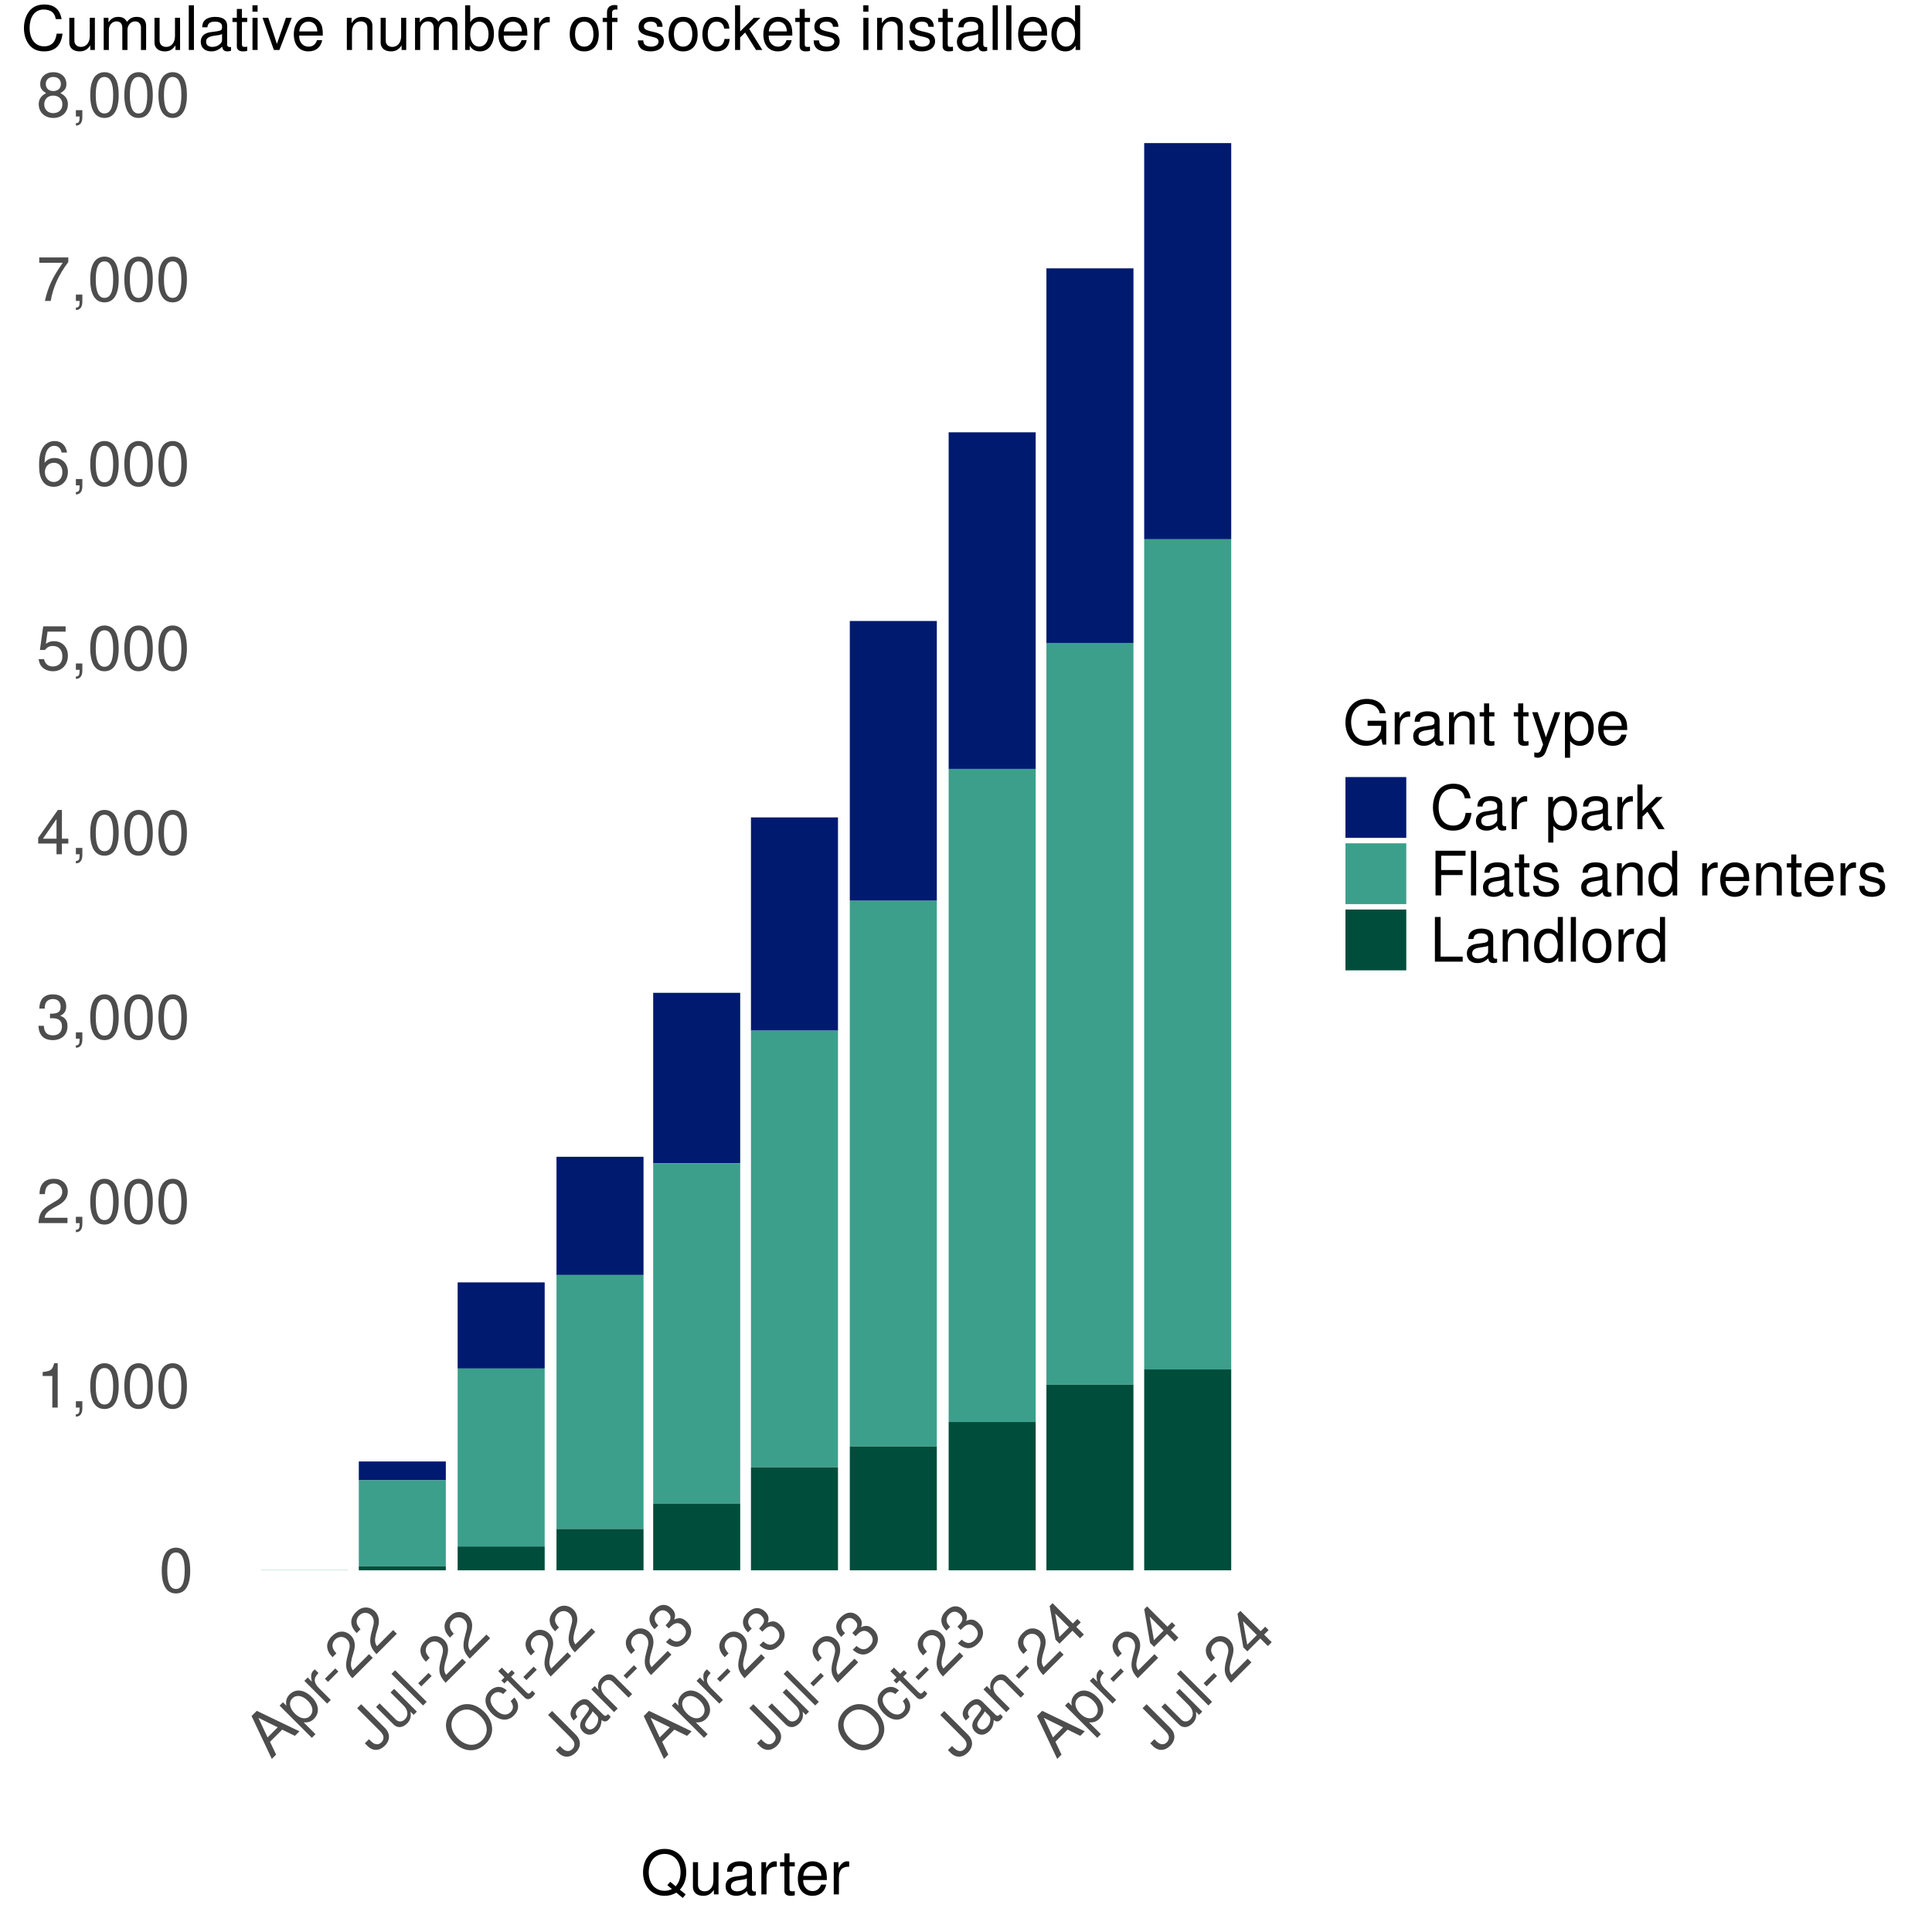 <?xml version="1.0" encoding="UTF-8"?>
<svg xmlns="http://www.w3.org/2000/svg" xmlns:xlink="http://www.w3.org/1999/xlink" width="504pt" height="504pt" viewBox="0 0 504 504" version="1.1">
<defs>
<g>
<symbol overflow="visible" id="glyph0-0">
<path style="stroke:none;" d=""/>
</symbol>
<symbol overflow="visible" id="glyph0-1">
<path style="stroke:none;" d="M 4.406 -11.562 C 3.344 -11.562 2.391 -11.094 1.797 -10.297 C 1.062 -9.281 0.688 -7.75 0.688 -5.594 C 0.688 -1.703 1.969 0.375 4.406 0.375 C 6.797 0.375 8.109 -1.703 8.109 -5.5 C 8.109 -7.75 7.766 -9.25 7.016 -10.297 C 6.422 -11.109 5.469 -11.562 4.406 -11.562 Z M 4.406 -10.312 C 5.922 -10.312 6.672 -8.766 6.672 -5.625 C 6.672 -2.344 5.938 -0.797 4.375 -0.797 C 2.875 -0.797 2.125 -2.406 2.125 -5.578 C 2.125 -8.766 2.875 -10.312 4.406 -10.312 Z M 4.406 -10.312 "/>
</symbol>
<symbol overflow="visible" id="glyph0-2">
<path style="stroke:none;" d="M 4.141 -8.234 L 4.141 0 L 5.547 0 L 5.547 -11.562 L 4.625 -11.562 C 4.125 -9.797 3.812 -9.547 1.625 -9.266 L 1.625 -8.234 Z M 4.141 -8.234 "/>
</symbol>
<symbol overflow="visible" id="glyph0-3">
<path style="stroke:none;" d="M 1.391 -1.656 L 1.391 0 L 2.359 0 L 2.359 0.281 C 2.359 1.391 2.141 1.719 1.391 1.75 L 1.391 2.359 C 2.453 2.391 3.078 1.609 3.078 0.25 L 3.078 -1.656 Z M 1.391 -1.656 "/>
</symbol>
<symbol overflow="visible" id="glyph0-4">
<path style="stroke:none;" d="M 8.094 -1.391 L 2.125 -1.391 C 2.266 -2.359 2.781 -2.953 4.172 -3.812 L 5.781 -4.703 C 7.359 -5.578 8.172 -6.766 8.172 -8.188 C 8.172 -9.156 7.797 -10.047 7.125 -10.672 C 6.453 -11.281 5.609 -11.562 4.547 -11.562 C 3.109 -11.562 2.031 -11.062 1.406 -10.062 C 1.016 -9.453 0.828 -8.734 0.797 -7.562 L 2.203 -7.562 C 2.25 -8.359 2.359 -8.812 2.547 -9.203 C 2.906 -9.906 3.641 -10.344 4.5 -10.344 C 5.781 -10.344 6.734 -9.406 6.734 -8.156 C 6.734 -7.234 6.203 -6.438 5.203 -5.859 L 3.734 -4.984 C 1.359 -3.625 0.672 -2.547 0.547 -0.016 L 8.094 -0.016 Z M 8.094 -1.391 "/>
</symbol>
<symbol overflow="visible" id="glyph0-5">
<path style="stroke:none;" d="M 3.531 -5.328 L 4.297 -5.328 C 5.844 -5.328 6.656 -4.609 6.656 -3.219 C 6.656 -1.766 5.781 -0.875 4.312 -0.875 C 2.766 -0.875 2.016 -1.656 1.922 -3.359 L 0.516 -3.359 C 0.578 -2.438 0.734 -1.828 1.016 -1.312 C 1.594 -0.188 2.703 0.375 4.25 0.375 C 6.594 0.375 8.094 -1.047 8.094 -3.234 C 8.094 -4.703 7.531 -5.5 6.172 -5.984 C 7.234 -6.422 7.766 -7.219 7.766 -8.391 C 7.766 -10.375 6.469 -11.562 4.297 -11.562 C 2.016 -11.562 0.797 -10.281 0.75 -7.844 L 2.156 -7.844 C 2.172 -8.547 2.234 -8.938 2.422 -9.297 C 2.734 -9.953 3.438 -10.344 4.312 -10.344 C 5.562 -10.344 6.312 -9.578 6.312 -8.344 C 6.312 -7.516 6.031 -7.031 5.406 -6.75 C 5.031 -6.594 4.516 -6.531 3.531 -6.516 Z M 3.531 -5.328 "/>
</symbol>
<symbol overflow="visible" id="glyph0-6">
<path style="stroke:none;" d="M 5.234 -2.797 L 5.234 0 L 6.641 0 L 6.641 -2.797 L 8.312 -2.797 L 8.312 -4.062 L 6.641 -4.062 L 6.641 -11.562 L 5.594 -11.562 L 0.453 -4.281 L 0.453 -2.797 Z M 5.234 -4.062 L 1.688 -4.062 L 5.234 -9.172 Z M 5.234 -4.062 "/>
</symbol>
<symbol overflow="visible" id="glyph0-7">
<path style="stroke:none;" d="M 7.609 -11.344 L 1.766 -11.344 L 0.906 -5.172 L 2.203 -5.172 C 2.859 -5.953 3.406 -6.219 4.297 -6.219 C 5.828 -6.219 6.766 -5.188 6.766 -3.5 C 6.766 -1.875 5.828 -0.875 4.281 -0.875 C 3.062 -0.875 2.297 -1.5 1.969 -2.781 L 0.562 -2.781 C 0.75 -1.859 0.906 -1.406 1.25 -0.984 C 1.891 -0.125 3.047 0.375 4.312 0.375 C 6.609 0.375 8.203 -1.297 8.203 -3.703 C 8.203 -5.938 6.719 -7.469 4.547 -7.469 C 3.75 -7.469 3.109 -7.266 2.453 -6.781 L 2.891 -9.953 L 7.609 -9.953 Z M 7.609 -11.344 "/>
</symbol>
<symbol overflow="visible" id="glyph0-8">
<path style="stroke:none;" d="M 7.969 -8.562 C 7.703 -10.453 6.484 -11.562 4.75 -11.562 C 3.5 -11.562 2.391 -10.953 1.719 -9.922 C 0.984 -8.781 0.688 -7.375 0.688 -5.281 C 0.688 -3.328 0.953 -2.094 1.641 -1.078 C 2.25 -0.125 3.25 0.375 4.5 0.375 C 6.656 0.375 8.203 -1.25 8.203 -3.5 C 8.203 -5.625 6.766 -7.141 4.734 -7.141 C 3.609 -7.141 2.734 -6.719 2.125 -5.875 C 2.141 -8.734 3.047 -10.312 4.656 -10.312 C 5.641 -10.312 6.344 -9.688 6.562 -8.562 Z M 4.562 -5.891 C 5.922 -5.891 6.766 -4.922 6.766 -3.391 C 6.766 -1.938 5.812 -0.875 4.516 -0.875 C 3.203 -0.875 2.203 -1.984 2.203 -3.453 C 2.203 -4.891 3.172 -5.891 4.562 -5.891 Z M 4.562 -5.891 "/>
</symbol>
<symbol overflow="visible" id="glyph0-9">
<path style="stroke:none;" d="M 8.312 -11.344 L 0.734 -11.344 L 0.734 -9.953 L 6.859 -9.953 C 4.156 -6.094 3.062 -3.734 2.203 0 L 3.719 0 C 4.344 -3.625 5.766 -6.75 8.312 -10.156 Z M 8.312 -11.344 "/>
</symbol>
<symbol overflow="visible" id="glyph0-10">
<path style="stroke:none;" d="M 6.25 -6.094 C 7.438 -6.812 7.812 -7.391 7.812 -8.484 C 7.812 -10.297 6.422 -11.562 4.406 -11.562 C 2.406 -11.562 0.984 -10.297 0.984 -8.5 C 0.984 -7.391 1.359 -6.828 2.531 -6.094 C 1.234 -5.438 0.594 -4.5 0.594 -3.219 C 0.594 -1.109 2.141 0.375 4.406 0.375 C 6.641 0.375 8.203 -1.109 8.203 -3.219 C 8.203 -4.5 7.562 -5.438 6.25 -6.094 Z M 4.406 -10.312 C 5.594 -10.312 6.375 -9.594 6.375 -8.453 C 6.375 -7.359 5.578 -6.641 4.406 -6.641 C 3.203 -6.641 2.438 -7.359 2.438 -8.484 C 2.438 -9.594 3.203 -10.312 4.406 -10.312 Z M 4.406 -5.453 C 5.812 -5.453 6.766 -4.531 6.766 -3.188 C 6.766 -1.797 5.828 -0.875 4.375 -0.875 C 2.984 -0.875 2.031 -1.828 2.031 -3.172 C 2.031 -4.547 2.969 -5.453 4.406 -5.453 Z M 4.406 -5.453 "/>
</symbol>
<symbol overflow="visible" id="glyph0-11">
<path style="stroke:none;" d="M 11.734 0.016 L 10.219 -1.219 C 11.328 -2.438 11.875 -3.922 11.875 -5.781 C 11.875 -9.406 9.594 -11.859 6.234 -11.859 C 2.859 -11.859 0.609 -9.406 0.609 -5.75 C 0.609 -2.094 2.859 0.375 6.234 0.375 C 7.406 0.375 8.359 0.109 9.297 -0.453 L 10.969 0.938 Z M 7.703 -3.281 L 6.953 -2.391 L 8.141 -1.391 C 7.453 -1.062 6.922 -0.938 6.219 -0.938 C 3.75 -0.938 2.094 -2.859 2.094 -5.75 C 2.094 -8.625 3.75 -10.547 6.234 -10.547 C 8.719 -10.547 10.391 -8.625 10.391 -5.766 C 10.391 -4.234 9.984 -3.094 9.125 -2.109 Z M 7.703 -3.281 "/>
</symbol>
<symbol overflow="visible" id="glyph0-12">
<path style="stroke:none;" d="M 7.719 0 L 7.719 -8.391 L 6.391 -8.391 L 6.391 -3.625 C 6.391 -1.922 5.484 -0.797 4.094 -0.797 C 3.047 -0.797 2.375 -1.438 2.375 -2.453 L 2.375 -8.391 L 1.047 -8.391 L 1.047 -1.922 C 1.047 -0.531 2.078 0.375 3.719 0.375 C 4.938 0.375 5.734 -0.062 6.516 -1.172 L 6.516 0 Z M 7.719 0 "/>
</symbol>
<symbol overflow="visible" id="glyph0-13">
<path style="stroke:none;" d="M 8.562 -0.781 C 8.422 -0.75 8.359 -0.75 8.266 -0.75 C 7.812 -0.75 7.547 -0.984 7.547 -1.406 L 7.547 -6.344 C 7.547 -7.828 6.469 -8.625 4.406 -8.625 C 3.172 -8.625 2.188 -8.266 1.609 -7.641 C 1.234 -7.219 1.078 -6.734 1.047 -5.906 L 2.391 -5.906 C 2.5 -6.922 3.109 -7.391 4.359 -7.391 C 5.562 -7.391 6.219 -6.938 6.219 -6.141 L 6.219 -5.797 C 6.203 -5.219 5.922 -5.016 4.828 -4.859 C 2.938 -4.625 2.656 -4.562 2.141 -4.359 C 1.172 -3.938 0.672 -3.203 0.672 -2.109 C 0.672 -0.594 1.734 0.375 3.422 0.375 C 4.484 0.375 5.328 0 6.266 -0.859 C 6.375 0 6.781 0.375 7.641 0.375 C 7.938 0.375 8.109 0.344 8.562 0.219 Z M 6.219 -2.641 C 6.219 -2.188 6.094 -1.922 5.703 -1.547 C 5.156 -1.062 4.5 -0.797 3.719 -0.797 C 2.672 -0.797 2.062 -1.297 2.062 -2.141 C 2.062 -3.031 2.641 -3.469 4.078 -3.688 C 5.5 -3.875 5.781 -3.938 6.219 -4.141 Z M 6.219 -2.641 "/>
</symbol>
<symbol overflow="visible" id="glyph0-14">
<path style="stroke:none;" d="M 1.109 -8.391 L 1.109 0 L 2.453 0 L 2.453 -4.359 C 2.469 -6.375 3.297 -7.266 5.141 -7.219 L 5.141 -8.578 C 4.906 -8.609 4.781 -8.625 4.625 -8.625 C 3.766 -8.625 3.109 -8.109 2.344 -6.859 L 2.344 -8.391 Z M 1.109 -8.391 "/>
</symbol>
<symbol overflow="visible" id="glyph0-15">
<path style="stroke:none;" d="M 4.062 -8.391 L 2.688 -8.391 L 2.688 -10.688 L 1.359 -10.688 L 1.359 -8.391 L 0.219 -8.391 L 0.219 -7.297 L 1.359 -7.297 L 1.359 -0.953 C 1.359 -0.094 1.938 0.375 2.969 0.375 C 3.328 0.375 3.609 0.344 4.062 0.25 L 4.062 -0.859 C 3.875 -0.812 3.703 -0.797 3.422 -0.797 C 2.844 -0.797 2.688 -0.953 2.688 -1.547 L 2.688 -7.297 L 4.062 -7.297 Z M 4.062 -8.391 "/>
</symbol>
<symbol overflow="visible" id="glyph0-16">
<path style="stroke:none;" d="M 8.203 -3.75 C 8.203 -5.031 8.109 -5.797 7.875 -6.422 C 7.328 -7.797 6.047 -8.625 4.484 -8.625 C 2.141 -8.625 0.641 -6.844 0.641 -4.078 C 0.641 -1.312 2.078 0.375 4.453 0.375 C 6.375 0.375 7.703 -0.719 8.031 -2.547 L 6.688 -2.547 C 6.312 -1.438 5.562 -0.859 4.5 -0.859 C 3.641 -0.859 2.922 -1.25 2.484 -1.953 C 2.156 -2.438 2.047 -2.906 2.031 -3.75 Z M 2.062 -4.828 C 2.172 -6.391 3.125 -7.391 4.469 -7.391 C 5.828 -7.391 6.766 -6.344 6.766 -4.828 Z M 2.062 -4.828 "/>
</symbol>
<symbol overflow="visible" id="glyph0-17">
<path style="stroke:none;" d="M 10.594 -8.047 C 10.125 -10.609 8.656 -11.859 6.094 -11.859 C 4.531 -11.859 3.266 -11.359 2.406 -10.406 C 1.344 -9.25 0.766 -7.578 0.766 -5.703 C 0.766 -3.781 1.359 -2.125 2.453 -0.984 C 3.359 -0.062 4.516 0.375 6.031 0.375 C 8.875 0.375 10.484 -1.172 10.828 -4.25 L 9.297 -4.25 C 9.172 -3.453 9.016 -2.906 8.766 -2.453 C 8.281 -1.484 7.297 -0.938 6.047 -0.938 C 3.734 -0.938 2.25 -2.797 2.25 -5.719 C 2.25 -8.703 3.641 -10.547 5.922 -10.547 C 6.859 -10.547 7.75 -10.266 8.219 -9.812 C 8.656 -9.406 8.891 -8.922 9.078 -8.047 Z M 10.594 -8.047 "/>
</symbol>
<symbol overflow="visible" id="glyph0-18">
<path style="stroke:none;" d="M 1.125 -8.391 L 1.125 0 L 2.469 0 L 2.469 -5.266 C 2.469 -6.484 3.344 -7.453 4.438 -7.453 C 5.422 -7.453 5.984 -6.844 5.984 -5.781 L 5.984 0 L 7.328 0 L 7.328 -5.266 C 7.328 -6.484 8.203 -7.453 9.297 -7.453 C 10.266 -7.453 10.844 -6.828 10.844 -5.781 L 10.844 0 L 12.188 0 L 12.188 -6.281 C 12.188 -7.797 11.328 -8.625 9.766 -8.625 C 8.641 -8.625 7.969 -8.281 7.188 -7.344 C 6.688 -8.234 6.016 -8.625 4.922 -8.625 C 3.812 -8.625 3.062 -8.203 2.359 -7.203 L 2.359 -8.391 Z M 1.125 -8.391 "/>
</symbol>
<symbol overflow="visible" id="glyph0-19">
<path style="stroke:none;" d="M 2.438 -11.656 L 1.094 -11.656 L 1.094 0 L 2.438 0 Z M 2.438 -11.656 "/>
</symbol>
<symbol overflow="visible" id="glyph0-20">
<path style="stroke:none;" d="M 2.406 -8.391 L 1.078 -8.391 L 1.078 0 L 2.406 0 Z M 2.406 -11.656 L 1.062 -11.656 L 1.062 -9.984 L 2.406 -9.984 Z M 2.406 -11.656 "/>
</symbol>
<symbol overflow="visible" id="glyph0-21">
<path style="stroke:none;" d="M 4.562 0 L 7.781 -8.391 L 6.266 -8.391 L 3.906 -1.578 L 1.656 -8.391 L 0.156 -8.391 L 3.109 0 Z M 4.562 0 "/>
</symbol>
<symbol overflow="visible" id="glyph0-22">
<path style="stroke:none;" d=""/>
</symbol>
<symbol overflow="visible" id="glyph0-23">
<path style="stroke:none;" d="M 1.125 -8.391 L 1.125 0 L 2.469 0 L 2.469 -4.625 C 2.469 -6.344 3.359 -7.453 4.734 -7.453 C 5.797 -7.453 6.469 -6.812 6.469 -5.812 L 6.469 0 L 7.797 0 L 7.797 -6.344 C 7.797 -7.734 6.75 -8.625 5.141 -8.625 C 3.891 -8.625 3.094 -8.141 2.359 -6.969 L 2.359 -8.391 Z M 1.125 -8.391 "/>
</symbol>
<symbol overflow="visible" id="glyph0-24">
<path style="stroke:none;" d="M 0.859 -11.656 L 0.859 0 L 2.062 0 L 2.062 -1.078 C 2.703 -0.094 3.547 0.375 4.719 0.375 C 6.922 0.375 8.375 -1.438 8.375 -4.219 C 8.375 -6.938 7.016 -8.625 4.781 -8.625 C 3.625 -8.625 2.812 -8.188 2.188 -7.25 L 2.188 -11.656 Z M 4.531 -7.375 C 6.016 -7.375 6.969 -6.078 6.969 -4.078 C 6.969 -2.172 5.984 -0.875 4.531 -0.875 C 3.109 -0.875 2.188 -2.156 2.188 -4.125 C 2.188 -6.094 3.109 -7.375 4.531 -7.375 Z M 4.531 -7.375 "/>
</symbol>
<symbol overflow="visible" id="glyph0-25">
<path style="stroke:none;" d="M 4.359 -8.625 C 1.984 -8.625 0.578 -6.938 0.578 -4.125 C 0.578 -1.297 1.984 0.375 4.375 0.375 C 6.734 0.375 8.156 -1.312 8.156 -4.062 C 8.156 -6.969 6.781 -8.625 4.359 -8.625 Z M 4.375 -7.391 C 5.875 -7.391 6.766 -6.156 6.766 -4.078 C 6.766 -2.094 5.844 -0.859 4.375 -0.859 C 2.875 -0.859 1.969 -2.094 1.969 -4.125 C 1.969 -6.156 2.875 -7.391 4.375 -7.391 Z M 4.375 -7.391 "/>
</symbol>
<symbol overflow="visible" id="glyph0-26">
<path style="stroke:none;" d="M 4.125 -8.391 L 2.734 -8.391 L 2.734 -9.703 C 2.734 -10.25 3.047 -10.547 3.656 -10.547 C 3.781 -10.547 3.828 -10.547 4.125 -10.531 L 4.125 -11.625 C 3.828 -11.703 3.641 -11.719 3.375 -11.719 C 2.141 -11.719 1.406 -11.016 1.406 -9.812 L 1.406 -8.391 L 0.281 -8.391 L 0.281 -7.297 L 1.406 -7.297 L 1.406 0 L 2.734 0 L 2.734 -7.297 L 4.125 -7.297 Z M 4.125 -8.391 "/>
</symbol>
<symbol overflow="visible" id="glyph0-27">
<path style="stroke:none;" d="M 7.016 -6.047 C 6.984 -7.703 5.906 -8.625 3.969 -8.625 C 2.016 -8.625 0.75 -7.609 0.75 -6.062 C 0.75 -4.75 1.422 -4.125 3.406 -3.641 L 4.656 -3.344 C 5.578 -3.125 5.953 -2.781 5.953 -2.188 C 5.953 -1.391 5.172 -0.859 4 -0.859 C 3.281 -0.859 2.672 -1.078 2.344 -1.422 C 2.125 -1.656 2.031 -1.906 1.953 -2.5 L 0.547 -2.5 C 0.609 -0.562 1.703 0.375 3.891 0.375 C 6 0.375 7.344 -0.672 7.344 -2.281 C 7.344 -3.531 6.641 -4.219 4.969 -4.625 L 3.703 -4.922 C 2.609 -5.188 2.141 -5.531 2.141 -6.125 C 2.141 -6.906 2.828 -7.391 3.922 -7.391 C 4.984 -7.391 5.562 -6.922 5.594 -6.047 Z M 7.016 -6.047 "/>
</symbol>
<symbol overflow="visible" id="glyph0-28">
<path style="stroke:none;" d="M 7.531 -5.562 C 7.469 -6.391 7.297 -6.906 6.969 -7.375 C 6.406 -8.156 5.391 -8.625 4.219 -8.625 C 1.953 -8.625 0.5 -6.828 0.5 -4.047 C 0.5 -1.344 1.938 0.375 4.203 0.375 C 6.203 0.375 7.469 -0.828 7.625 -2.875 L 6.281 -2.875 C 6.062 -1.531 5.375 -0.859 4.234 -0.859 C 2.766 -0.859 1.891 -2.062 1.891 -4.047 C 1.891 -6.141 2.75 -7.391 4.203 -7.391 C 5.328 -7.391 6.031 -6.734 6.188 -5.562 Z M 7.531 -5.562 "/>
</symbol>
<symbol overflow="visible" id="glyph0-29">
<path style="stroke:none;" d="M 2.25 -11.656 L 0.922 -11.656 L 0.922 0 L 2.25 0 L 2.25 -3.266 L 3.547 -4.547 L 6.391 0 L 8.031 0 L 4.609 -5.484 L 7.516 -8.391 L 5.812 -8.391 L 2.25 -4.828 Z M 2.25 -11.656 "/>
</symbol>
<symbol overflow="visible" id="glyph0-30">
<path style="stroke:none;" d="M 7.922 -11.656 L 6.594 -11.656 L 6.594 -7.328 C 6.031 -8.172 5.141 -8.625 4.016 -8.625 C 1.844 -8.625 0.422 -6.875 0.422 -4.203 C 0.422 -1.375 1.797 0.375 4.062 0.375 C 5.219 0.375 6.016 -0.062 6.734 -1.109 L 6.734 0 L 7.922 0 Z M 4.234 -7.375 C 5.688 -7.375 6.594 -6.109 6.594 -4.094 C 6.594 -2.156 5.656 -0.875 4.25 -0.875 C 2.781 -0.875 1.812 -2.172 1.812 -4.125 C 1.812 -6.078 2.781 -7.375 4.234 -7.375 Z M 4.234 -7.375 "/>
</symbol>
<symbol overflow="visible" id="glyph0-31">
<path style="stroke:none;" d="M 11.344 -6.156 L 6.484 -6.156 L 6.484 -4.844 L 10.031 -4.844 L 10.031 -4.531 C 10.031 -2.453 8.5 -0.938 6.375 -0.938 C 5.188 -0.938 4.109 -1.375 3.422 -2.125 C 2.656 -2.953 2.188 -4.359 2.188 -5.797 C 2.188 -8.656 3.828 -10.547 6.281 -10.547 C 8.062 -10.547 9.344 -9.625 9.656 -8.125 L 11.188 -8.125 C 10.766 -10.5 8.969 -11.859 6.297 -11.859 C 4.875 -11.859 3.734 -11.484 2.812 -10.734 C 1.453 -9.609 0.703 -7.812 0.703 -5.719 C 0.703 -2.125 2.891 0.375 6.047 0.375 C 7.625 0.375 8.875 -0.219 10.031 -1.484 L 10.406 0.062 L 11.344 0.062 Z M 11.344 -6.156 "/>
</symbol>
<symbol overflow="visible" id="glyph0-32">
<path style="stroke:none;" d="M 6.203 -8.391 L 3.891 -1.859 L 1.75 -8.391 L 0.312 -8.391 L 3.156 0.031 L 2.641 1.359 C 2.422 1.953 2.125 2.172 1.562 2.172 C 1.344 2.172 1.156 2.141 0.859 2.078 L 0.859 3.281 C 1.141 3.422 1.406 3.484 1.766 3.484 C 2.188 3.484 2.656 3.344 3.016 3.094 C 3.422 2.781 3.656 2.438 3.922 1.766 L 7.641 -8.391 Z M 6.203 -8.391 "/>
</symbol>
<symbol overflow="visible" id="glyph0-33">
<path style="stroke:none;" d="M 0.859 3.484 L 2.203 3.484 L 2.203 -0.875 C 2.906 -0.016 3.703 0.375 4.781 0.375 C 6.953 0.375 8.375 -1.375 8.375 -4.047 C 8.375 -6.859 6.984 -8.625 4.766 -8.625 C 3.625 -8.625 2.719 -8.109 2.094 -7.125 L 2.094 -8.391 L 0.859 -8.391 Z M 4.547 -7.375 C 6.016 -7.375 6.969 -6.078 6.969 -4.078 C 6.969 -2.172 6 -0.875 4.547 -0.875 C 3.125 -0.875 2.203 -2.156 2.203 -4.125 C 2.203 -6.094 3.125 -7.375 4.547 -7.375 Z M 4.547 -7.375 "/>
</symbol>
<symbol overflow="visible" id="glyph0-34">
<path style="stroke:none;" d="M 2.922 -5.312 L 8.5 -5.312 L 8.5 -6.625 L 2.922 -6.625 L 2.922 -10.359 L 9.266 -10.359 L 9.266 -11.656 L 1.438 -11.656 L 1.438 0 L 2.922 0 Z M 2.922 -5.312 "/>
</symbol>
<symbol overflow="visible" id="glyph0-35">
<path style="stroke:none;" d="M 2.766 -11.656 L 1.281 -11.656 L 1.281 0 L 8.531 0 L 8.531 -1.312 L 2.766 -1.312 Z M 2.766 -11.656 "/>
</symbol>
<symbol overflow="visible" id="glyph1-0">
<path style="stroke:none;" d=""/>
</symbol>
<symbol overflow="visible" id="glyph1-1">
<path style="stroke:none;" d="M 2.891 -7.828 L 6.203 -6.203 L 7.391 -7.391 L -3.734 -12.734 L -5.094 -11.375 L 0.188 -0.188 L 1.312 -1.312 L -0.281 -4.656 Z M 1.719 -8.438 L -0.922 -5.797 L -3.312 -10.906 Z M 1.719 -8.438 "/>
</symbol>
<symbol overflow="visible" id="glyph1-2">
<path style="stroke:none;" d="M 3.078 1.859 L 4.031 0.906 L 0.938 -2.188 C 2.047 -2.078 2.891 -2.359 3.641 -3.109 C 5.188 -4.656 4.953 -6.891 3.062 -8.781 C 1.078 -10.766 -1.156 -11.031 -2.719 -9.469 C -3.531 -8.656 -3.812 -7.656 -3.547 -6.516 L -4.453 -7.422 L -5.328 -6.547 Z M -2 -8.438 C -0.969 -9.469 0.625 -9.219 2.031 -7.812 C 3.391 -6.453 3.625 -4.875 2.594 -3.844 C 1.578 -2.828 0.031 -3.094 -1.359 -4.484 C -2.75 -5.875 -3.016 -7.422 -2 -8.438 Z M -2 -8.438 "/>
</symbol>
<symbol overflow="visible" id="glyph1-3">
<path style="stroke:none;" d="M -5.156 -6.719 L 0.781 -0.781 L 1.734 -1.734 L -1.344 -4.812 C -2.75 -6.25 -2.812 -7.469 -1.469 -8.75 L -2.422 -9.703 C -2.625 -9.562 -2.719 -9.469 -2.828 -9.359 C -3.438 -8.75 -3.531 -7.938 -3.188 -6.5 L -4.281 -7.594 Z M -5.156 -6.719 "/>
</symbol>
<symbol overflow="visible" id="glyph1-4">
<path style="stroke:none;" d="M -0.312 -6.75 L -3.016 -4.047 L -2.203 -3.234 L 0.5 -5.938 Z M -0.312 -6.75 "/>
</symbol>
<symbol overflow="visible" id="glyph1-5">
<path style="stroke:none;" d="M 4.734 -6.703 L 0.516 -2.484 C -0.062 -3.281 -0.125 -4.062 0.25 -5.656 L 0.766 -7.422 C 1.266 -9.141 1 -10.562 -0.016 -11.578 C -0.688 -12.25 -1.594 -12.625 -2.516 -12.578 C -3.422 -12.547 -4.203 -12.141 -4.953 -11.391 C -5.969 -10.375 -6.391 -9.266 -6.109 -8.109 C -5.969 -7.406 -5.594 -6.75 -4.781 -5.906 L -3.781 -6.906 C -4.312 -7.5 -4.562 -7.906 -4.703 -8.297 C -4.938 -9.062 -4.734 -9.891 -4.125 -10.5 C -3.219 -11.406 -1.891 -11.422 -1 -10.531 C -0.344 -9.875 -0.156 -8.938 -0.469 -7.812 L -0.891 -6.172 C -1.594 -3.531 -1.328 -2.266 0.375 -0.406 L 5.703 -5.734 Z M 4.734 -6.703 "/>
</symbol>
<symbol overflow="visible" id="glyph1-6">
<path style="stroke:none;" d="M -4.469 -12 L 1.328 -6.203 C 1.969 -5.562 2.281 -5.125 2.375 -4.625 C 2.484 -4.109 2.297 -3.547 1.875 -3.125 C 1.094 -2.344 0.109 -2.422 -0.844 -3.375 L -1.391 -3.922 L -2.469 -2.844 L -1.734 -2.109 C -0.391 -0.766 1.344 -0.812 2.75 -2.219 C 4.188 -3.656 4.188 -5.438 2.75 -6.875 L -3.422 -13.047 Z M -4.469 -12 "/>
</symbol>
<symbol overflow="visible" id="glyph1-7">
<path style="stroke:none;" d="M 5.453 -5.453 L -0.484 -11.391 L -1.422 -10.453 L 1.953 -7.078 C 3.156 -5.875 3.312 -4.438 2.328 -3.453 C 1.594 -2.719 0.656 -2.688 -0.062 -3.406 L -4.266 -7.609 L -5.203 -6.672 L -0.625 -2.094 C 0.359 -1.109 1.734 -1.203 2.891 -2.359 C 3.75 -3.219 4.016 -4.109 3.781 -5.438 L 4.609 -4.609 Z M 5.453 -5.453 "/>
</symbol>
<symbol overflow="visible" id="glyph1-8">
<path style="stroke:none;" d="M -6.516 -9.953 L -7.469 -9 L 0.766 -0.766 L 1.719 -1.719 Z M -6.516 -9.953 "/>
</symbol>
<symbol overflow="visible" id="glyph1-9">
<path style="stroke:none;" d="M -4 -12.781 C -6.359 -10.422 -6.203 -7.078 -3.625 -4.5 C -1.031 -1.906 2.281 -1.75 4.672 -4.141 C 5.672 -5.141 6.25 -6.344 6.359 -7.578 C 6.484 -9.234 5.734 -11.047 4.406 -12.375 C 1.734 -15.047 -1.578 -15.203 -4 -12.781 Z M -3.062 -11.844 C -1.266 -13.641 1.234 -13.453 3.328 -11.359 C 5.328 -9.359 5.5 -6.812 3.75 -5.062 C 2 -3.312 -0.531 -3.5 -2.578 -5.547 C -4.609 -7.578 -4.797 -10.109 -3.062 -11.844 Z M -3.062 -11.844 "/>
</symbol>
<symbol overflow="visible" id="glyph1-10">
<path style="stroke:none;" d="M 1.391 -9.266 C 0.766 -9.797 0.266 -10.047 -0.297 -10.141 C -1.234 -10.297 -2.281 -9.906 -3.109 -9.078 C -4.719 -7.469 -4.469 -5.188 -2.5 -3.219 C -0.594 -1.312 1.641 -1.109 3.234 -2.703 C 4.656 -4.125 4.703 -5.859 3.359 -7.422 L 2.406 -6.469 C 3.203 -5.359 3.188 -4.406 2.391 -3.609 C 1.344 -2.562 -0.109 -2.797 -1.516 -4.203 C -3 -5.688 -3.281 -7.156 -2.25 -8.188 C -1.453 -8.984 -0.5 -9.031 0.438 -8.312 Z M 1.391 -9.266 "/>
</symbol>
<symbol overflow="visible" id="glyph1-11">
<path style="stroke:none;" d="M -3.062 -8.812 L -4.031 -7.844 L -5.656 -9.469 L -6.594 -8.531 L -4.969 -6.906 L -5.781 -6.094 L -5 -5.312 L -4.188 -6.125 L 0.297 -1.641 C 0.906 -1.031 1.641 -1.109 2.359 -1.828 C 2.625 -2.094 2.797 -2.297 3.047 -2.703 L 2.266 -3.484 C 2.156 -3.312 2.062 -3.188 1.859 -2.984 C 1.453 -2.578 1.234 -2.578 0.812 -3 L -3.25 -7.062 L -2.281 -8.031 Z M -3.062 -8.812 "/>
</symbol>
<symbol overflow="visible" id="glyph1-12">
<path style="stroke:none;" d="M 5.5 -6.594 C 5.422 -6.484 5.375 -6.438 5.312 -6.375 C 5 -6.062 4.641 -6.047 4.344 -6.344 L 0.859 -9.828 C -0.188 -10.875 -1.516 -10.672 -2.984 -9.203 C -3.844 -8.344 -4.297 -7.391 -4.266 -6.547 C -4.234 -5.984 -4 -5.531 -3.438 -4.906 L -2.484 -5.859 C -3.125 -6.656 -3.016 -7.422 -2.141 -8.297 C -1.281 -9.156 -0.516 -9.297 0.047 -8.734 L 0.297 -8.484 C 0.703 -8.078 0.641 -7.734 -0.031 -6.844 C -1.188 -5.344 -1.344 -5.094 -1.562 -4.594 C -1.953 -3.609 -1.797 -2.734 -1.016 -1.953 C 0.047 -0.891 1.484 -0.953 2.688 -2.156 C 3.438 -2.906 3.766 -3.766 3.828 -5.047 C 4.5 -4.5 5.062 -4.531 5.672 -5.141 C 5.875 -5.344 5.984 -5.484 6.203 -5.891 Z M 2.531 -6.25 C 2.844 -5.938 2.953 -5.672 2.938 -5.125 C 2.891 -4.391 2.625 -3.75 2.062 -3.188 C 1.328 -2.453 0.531 -2.375 -0.062 -2.969 C -0.688 -3.594 -0.594 -4.312 0.281 -5.5 C 1.156 -6.625 1.312 -6.875 1.469 -7.312 Z M 2.531 -6.25 "/>
</symbol>
<symbol overflow="visible" id="glyph1-13">
<path style="stroke:none;" d="M -5.141 -6.734 L 0.797 -0.797 L 1.75 -1.75 L -1.516 -5.016 C -2.734 -6.234 -2.891 -7.641 -1.922 -8.609 C -1.172 -9.359 -0.234 -9.391 0.469 -8.688 L 4.578 -4.578 L 5.516 -5.516 L 1.031 -10 C 0.047 -10.984 -1.328 -10.859 -2.453 -9.734 C -3.344 -8.844 -3.562 -7.938 -3.25 -6.594 L -4.266 -7.609 Z M -5.141 -6.734 "/>
</symbol>
<symbol overflow="visible" id="glyph1-14">
<path style="stroke:none;" d="M -1.266 -6.266 L -0.734 -6.797 C 0.359 -7.891 1.438 -7.969 2.422 -6.984 C 3.453 -5.953 3.469 -4.719 2.422 -3.672 C 1.328 -2.578 0.25 -2.594 -1.016 -3.734 L -2.016 -2.734 C -1.312 -2.125 -0.781 -1.812 -0.203 -1.641 C 1 -1.25 2.172 -1.641 3.266 -2.734 C 4.922 -4.391 4.984 -6.453 3.438 -8 C 2.391 -9.047 1.438 -9.219 0.125 -8.594 C 0.562 -9.656 0.375 -10.594 -0.453 -11.422 C -1.859 -12.828 -3.594 -12.75 -5.141 -11.203 C -6.75 -9.594 -6.703 -7.828 -5.016 -6.078 L -4.016 -7.078 C -4.516 -7.578 -4.734 -7.891 -4.859 -8.297 C -5.094 -8.969 -4.875 -9.75 -4.266 -10.359 C -3.375 -11.25 -2.297 -11.234 -1.438 -10.375 C -0.844 -9.781 -0.703 -9.234 -0.938 -8.594 C -1.094 -8.219 -1.438 -7.812 -2.109 -7.109 Z M -1.266 -6.266 "/>
</symbol>
<symbol overflow="visible" id="glyph1-15">
<path style="stroke:none;" d="M 1.719 -5.688 L 3.703 -3.703 L 4.703 -4.703 L 2.719 -6.688 L 3.891 -7.859 L 3 -8.75 L 1.828 -7.578 L -3.469 -12.875 L -4.219 -12.125 L -2.703 -3.359 L -1.656 -2.312 Z M 0.828 -6.578 L -1.688 -4.062 L -2.781 -10.188 Z M 0.828 -6.578 "/>
</symbol>
</g>
<clipPath id="clip1">
  <path d="M 55.438 385 L 333.844 385 L 333.844 386 L 55.438 386 Z M 55.438 385 "/>
</clipPath>
<clipPath id="clip2">
  <path d="M 55.438 337 L 333.844 337 L 333.844 338 L 55.438 338 Z M 55.438 337 "/>
</clipPath>
<clipPath id="clip3">
  <path d="M 55.438 289 L 333.844 289 L 333.844 290 L 55.438 290 Z M 55.438 289 "/>
</clipPath>
<clipPath id="clip4">
  <path d="M 55.438 240 L 333.844 240 L 333.844 242 L 55.438 242 Z M 55.438 240 "/>
</clipPath>
<clipPath id="clip5">
  <path d="M 55.438 192 L 333.844 192 L 333.844 194 L 55.438 194 Z M 55.438 192 "/>
</clipPath>
<clipPath id="clip6">
  <path d="M 55.438 144 L 333.844 144 L 333.844 146 L 55.438 146 Z M 55.438 144 "/>
</clipPath>
<clipPath id="clip7">
  <path d="M 55.438 96 L 333.844 96 L 333.844 98 L 55.438 98 Z M 55.438 96 "/>
</clipPath>
<clipPath id="clip8">
  <path d="M 55.438 48 L 333.844 48 L 333.844 50 L 55.438 50 Z M 55.438 48 "/>
</clipPath>
<clipPath id="clip9">
  <path d="M 66 5.48 L 67 5.48 L 67 428.887 L 66 428.887 Z M 66 5.48 "/>
</clipPath>
<clipPath id="clip10">
  <path d="M 91 5.48 L 93 5.48 L 93 428.887 L 91 428.887 Z M 91 5.48 "/>
</clipPath>
<clipPath id="clip11">
  <path d="M 117 5.48 L 119 5.48 L 119 428.887 L 117 428.887 Z M 117 5.48 "/>
</clipPath>
<clipPath id="clip12">
  <path d="M 143 5.48 L 144 5.48 L 144 428.887 L 143 428.887 Z M 143 5.48 "/>
</clipPath>
<clipPath id="clip13">
  <path d="M 168 5.48 L 170 5.48 L 170 428.887 L 168 428.887 Z M 168 5.48 "/>
</clipPath>
<clipPath id="clip14">
  <path d="M 194 5.48 L 195 5.48 L 195 428.887 L 194 428.887 Z M 194 5.48 "/>
</clipPath>
<clipPath id="clip15">
  <path d="M 219 5.48 L 221 5.48 L 221 428.887 L 219 428.887 Z M 219 5.48 "/>
</clipPath>
<clipPath id="clip16">
  <path d="M 245 5.48 L 247 5.48 L 247 428.887 L 245 428.887 Z M 245 5.48 "/>
</clipPath>
<clipPath id="clip17">
  <path d="M 271 5.48 L 272 5.48 L 272 428.887 L 271 428.887 Z M 271 5.48 "/>
</clipPath>
<clipPath id="clip18">
  <path d="M 296 5.48 L 298 5.48 L 298 428.887 L 296 428.887 Z M 296 5.48 "/>
</clipPath>
<clipPath id="clip19">
  <path d="M 322 5.48 L 323 5.48 L 323 428.887 L 322 428.887 Z M 322 5.48 "/>
</clipPath>
<clipPath id="clip20">
  <path d="M 55.438 409 L 333.844 409 L 333.844 411 L 55.438 411 Z M 55.438 409 "/>
</clipPath>
<clipPath id="clip21">
  <path d="M 55.438 360 L 333.844 360 L 333.844 363 L 55.438 363 Z M 55.438 360 "/>
</clipPath>
<clipPath id="clip22">
  <path d="M 55.438 312 L 333.844 312 L 333.844 314 L 55.438 314 Z M 55.438 312 "/>
</clipPath>
<clipPath id="clip23">
  <path d="M 55.438 264 L 333.844 264 L 333.844 266 L 55.438 266 Z M 55.438 264 "/>
</clipPath>
<clipPath id="clip24">
  <path d="M 55.438 216 L 333.844 216 L 333.844 218 L 55.438 218 Z M 55.438 216 "/>
</clipPath>
<clipPath id="clip25">
  <path d="M 55.438 168 L 333.844 168 L 333.844 170 L 55.438 170 Z M 55.438 168 "/>
</clipPath>
<clipPath id="clip26">
  <path d="M 55.438 120 L 333.844 120 L 333.844 122 L 55.438 122 Z M 55.438 120 "/>
</clipPath>
<clipPath id="clip27">
  <path d="M 55.438 72 L 333.844 72 L 333.844 74 L 55.438 74 Z M 55.438 72 "/>
</clipPath>
<clipPath id="clip28">
  <path d="M 55.438 24 L 333.844 24 L 333.844 26 L 55.438 26 Z M 55.438 24 "/>
</clipPath>
<clipPath id="clip29">
  <path d="M 78 5.48 L 80 5.48 L 80 428.887 L 78 428.887 Z M 78 5.48 "/>
</clipPath>
<clipPath id="clip30">
  <path d="M 104 5.48 L 106 5.48 L 106 428.887 L 104 428.887 Z M 104 5.48 "/>
</clipPath>
<clipPath id="clip31">
  <path d="M 130 5.48 L 132 5.48 L 132 428.887 L 130 428.887 Z M 130 5.48 "/>
</clipPath>
<clipPath id="clip32">
  <path d="M 155 5.48 L 158 5.48 L 158 428.887 L 155 428.887 Z M 155 5.48 "/>
</clipPath>
<clipPath id="clip33">
  <path d="M 181 5.48 L 183 5.48 L 183 428.887 L 181 428.887 Z M 181 5.48 "/>
</clipPath>
<clipPath id="clip34">
  <path d="M 206 5.48 L 208 5.48 L 208 428.887 L 206 428.887 Z M 206 5.48 "/>
</clipPath>
<clipPath id="clip35">
  <path d="M 232 5.48 L 234 5.48 L 234 428.887 L 232 428.887 Z M 232 5.48 "/>
</clipPath>
<clipPath id="clip36">
  <path d="M 258 5.48 L 260 5.48 L 260 428.887 L 258 428.887 Z M 258 5.48 "/>
</clipPath>
<clipPath id="clip37">
  <path d="M 283 5.48 L 285 5.48 L 285 428.887 L 283 428.887 Z M 283 5.48 "/>
</clipPath>
<clipPath id="clip38">
  <path d="M 309 5.48 L 311 5.48 L 311 428.887 L 309 428.887 Z M 309 5.48 "/>
</clipPath>
</defs>
<g id="surface776">
<rect x="0" y="0" width="504" height="504" style="fill:rgb(100%,100%,100%);fill-opacity:1;stroke:none;"/>
<g clip-path="url(#clip1)" clip-rule="nonzero">
<path style="fill:none;stroke-width:0.533;stroke-linecap:butt;stroke-linejoin:round;stroke:rgb(100%,100%,100%);stroke-opacity:1;stroke-miterlimit:10;" d="M 55.438 385.586 L 333.844 385.586 "/>
</g>
<g clip-path="url(#clip2)" clip-rule="nonzero">
<path style="fill:none;stroke-width:0.533;stroke-linecap:butt;stroke-linejoin:round;stroke:rgb(100%,100%,100%);stroke-opacity:1;stroke-miterlimit:10;" d="M 55.438 337.469 L 333.844 337.469 "/>
</g>
<g clip-path="url(#clip3)" clip-rule="nonzero">
<path style="fill:none;stroke-width:0.533;stroke-linecap:butt;stroke-linejoin:round;stroke:rgb(100%,100%,100%);stroke-opacity:1;stroke-miterlimit:10;" d="M 55.438 289.355 L 333.844 289.355 "/>
</g>
<g clip-path="url(#clip4)" clip-rule="nonzero">
<path style="fill:none;stroke-width:0.533;stroke-linecap:butt;stroke-linejoin:round;stroke:rgb(100%,100%,100%);stroke-opacity:1;stroke-miterlimit:10;" d="M 55.438 241.242 L 333.844 241.242 "/>
</g>
<g clip-path="url(#clip5)" clip-rule="nonzero">
<path style="fill:none;stroke-width:0.533;stroke-linecap:butt;stroke-linejoin:round;stroke:rgb(100%,100%,100%);stroke-opacity:1;stroke-miterlimit:10;" d="M 55.438 193.125 L 333.844 193.125 "/>
</g>
<g clip-path="url(#clip6)" clip-rule="nonzero">
<path style="fill:none;stroke-width:0.533;stroke-linecap:butt;stroke-linejoin:round;stroke:rgb(100%,100%,100%);stroke-opacity:1;stroke-miterlimit:10;" d="M 55.438 145.012 L 333.844 145.012 "/>
</g>
<g clip-path="url(#clip7)" clip-rule="nonzero">
<path style="fill:none;stroke-width:0.533;stroke-linecap:butt;stroke-linejoin:round;stroke:rgb(100%,100%,100%);stroke-opacity:1;stroke-miterlimit:10;" d="M 55.438 96.898 L 333.844 96.898 "/>
</g>
<g clip-path="url(#clip8)" clip-rule="nonzero">
<path style="fill:none;stroke-width:0.533;stroke-linecap:butt;stroke-linejoin:round;stroke:rgb(100%,100%,100%);stroke-opacity:1;stroke-miterlimit:10;" d="M 55.438 48.781 L 333.844 48.781 "/>
</g>
<g clip-path="url(#clip9)" clip-rule="nonzero">
<path style="fill:none;stroke-width:0.533;stroke-linecap:butt;stroke-linejoin:round;stroke:rgb(100%,100%,100%);stroke-opacity:1;stroke-miterlimit:10;" d="M 66.691 428.887 L 66.691 5.48 "/>
</g>
<g clip-path="url(#clip10)" clip-rule="nonzero">
<path style="fill:none;stroke-width:0.533;stroke-linecap:butt;stroke-linejoin:round;stroke:rgb(100%,100%,100%);stroke-opacity:1;stroke-miterlimit:10;" d="M 92.199 428.887 L 92.199 5.48 "/>
</g>
<g clip-path="url(#clip11)" clip-rule="nonzero">
<path style="fill:none;stroke-width:0.533;stroke-linecap:butt;stroke-linejoin:round;stroke:rgb(100%,100%,100%);stroke-opacity:1;stroke-miterlimit:10;" d="M 117.844 428.887 L 117.844 5.48 "/>
</g>
<g clip-path="url(#clip12)" clip-rule="nonzero">
<path style="fill:none;stroke-width:0.533;stroke-linecap:butt;stroke-linejoin:round;stroke:rgb(100%,100%,100%);stroke-opacity:1;stroke-miterlimit:10;" d="M 143.629 428.887 L 143.629 5.48 "/>
</g>
<g clip-path="url(#clip13)" clip-rule="nonzero">
<path style="fill:none;stroke-width:0.533;stroke-linecap:butt;stroke-linejoin:round;stroke:rgb(100%,100%,100%);stroke-opacity:1;stroke-miterlimit:10;" d="M 169.137 428.887 L 169.137 5.48 "/>
</g>
<g clip-path="url(#clip14)" clip-rule="nonzero">
<path style="fill:none;stroke-width:0.533;stroke-linecap:butt;stroke-linejoin:round;stroke:rgb(100%,100%,100%);stroke-opacity:1;stroke-miterlimit:10;" d="M 194.5 428.887 L 194.5 5.48 "/>
</g>
<g clip-path="url(#clip15)" clip-rule="nonzero">
<path style="fill:none;stroke-width:0.533;stroke-linecap:butt;stroke-linejoin:round;stroke:rgb(100%,100%,100%);stroke-opacity:1;stroke-miterlimit:10;" d="M 220.148 428.887 L 220.148 5.48 "/>
</g>
<g clip-path="url(#clip16)" clip-rule="nonzero">
<path style="fill:none;stroke-width:0.533;stroke-linecap:butt;stroke-linejoin:round;stroke:rgb(100%,100%,100%);stroke-opacity:1;stroke-miterlimit:10;" d="M 245.934 428.887 L 245.934 5.48 "/>
</g>
<g clip-path="url(#clip17)" clip-rule="nonzero">
<path style="fill:none;stroke-width:0.533;stroke-linecap:butt;stroke-linejoin:round;stroke:rgb(100%,100%,100%);stroke-opacity:1;stroke-miterlimit:10;" d="M 271.578 428.887 L 271.578 5.48 "/>
</g>
<g clip-path="url(#clip18)" clip-rule="nonzero">
<path style="fill:none;stroke-width:0.533;stroke-linecap:butt;stroke-linejoin:round;stroke:rgb(100%,100%,100%);stroke-opacity:1;stroke-miterlimit:10;" d="M 297.086 428.887 L 297.086 5.48 "/>
</g>
<g clip-path="url(#clip19)" clip-rule="nonzero">
<path style="fill:none;stroke-width:0.533;stroke-linecap:butt;stroke-linejoin:round;stroke:rgb(100%,100%,100%);stroke-opacity:1;stroke-miterlimit:10;" d="M 322.59 428.887 L 322.59 5.48 "/>
</g>
<g clip-path="url(#clip20)" clip-rule="nonzero">
<path style="fill:none;stroke-width:1.067;stroke-linecap:butt;stroke-linejoin:round;stroke:rgb(100%,100%,100%);stroke-opacity:1;stroke-miterlimit:10;" d="M 55.438 409.641 L 333.844 409.641 "/>
</g>
<g clip-path="url(#clip21)" clip-rule="nonzero">
<path style="fill:none;stroke-width:1.067;stroke-linecap:butt;stroke-linejoin:round;stroke:rgb(100%,100%,100%);stroke-opacity:1;stroke-miterlimit:10;" d="M 55.438 361.527 L 333.844 361.527 "/>
</g>
<g clip-path="url(#clip22)" clip-rule="nonzero">
<path style="fill:none;stroke-width:1.067;stroke-linecap:butt;stroke-linejoin:round;stroke:rgb(100%,100%,100%);stroke-opacity:1;stroke-miterlimit:10;" d="M 55.438 313.414 L 333.844 313.414 "/>
</g>
<g clip-path="url(#clip23)" clip-rule="nonzero">
<path style="fill:none;stroke-width:1.067;stroke-linecap:butt;stroke-linejoin:round;stroke:rgb(100%,100%,100%);stroke-opacity:1;stroke-miterlimit:10;" d="M 55.438 265.297 L 333.844 265.297 "/>
</g>
<g clip-path="url(#clip24)" clip-rule="nonzero">
<path style="fill:none;stroke-width:1.067;stroke-linecap:butt;stroke-linejoin:round;stroke:rgb(100%,100%,100%);stroke-opacity:1;stroke-miterlimit:10;" d="M 55.438 217.184 L 333.844 217.184 "/>
</g>
<g clip-path="url(#clip25)" clip-rule="nonzero">
<path style="fill:none;stroke-width:1.067;stroke-linecap:butt;stroke-linejoin:round;stroke:rgb(100%,100%,100%);stroke-opacity:1;stroke-miterlimit:10;" d="M 55.438 169.07 L 333.844 169.07 "/>
</g>
<g clip-path="url(#clip26)" clip-rule="nonzero">
<path style="fill:none;stroke-width:1.067;stroke-linecap:butt;stroke-linejoin:round;stroke:rgb(100%,100%,100%);stroke-opacity:1;stroke-miterlimit:10;" d="M 55.438 120.953 L 333.844 120.953 "/>
</g>
<g clip-path="url(#clip27)" clip-rule="nonzero">
<path style="fill:none;stroke-width:1.067;stroke-linecap:butt;stroke-linejoin:round;stroke:rgb(100%,100%,100%);stroke-opacity:1;stroke-miterlimit:10;" d="M 55.438 72.84 L 333.844 72.84 "/>
</g>
<g clip-path="url(#clip28)" clip-rule="nonzero">
<path style="fill:none;stroke-width:1.067;stroke-linecap:butt;stroke-linejoin:round;stroke:rgb(100%,100%,100%);stroke-opacity:1;stroke-miterlimit:10;" d="M 55.438 24.727 L 333.844 24.727 "/>
</g>
<g clip-path="url(#clip29)" clip-rule="nonzero">
<path style="fill:none;stroke-width:1.067;stroke-linecap:butt;stroke-linejoin:round;stroke:rgb(100%,100%,100%);stroke-opacity:1;stroke-miterlimit:10;" d="M 79.445 428.887 L 79.445 5.48 "/>
</g>
<g clip-path="url(#clip30)" clip-rule="nonzero">
<path style="fill:none;stroke-width:1.067;stroke-linecap:butt;stroke-linejoin:round;stroke:rgb(100%,100%,100%);stroke-opacity:1;stroke-miterlimit:10;" d="M 104.949 428.887 L 104.949 5.48 "/>
</g>
<g clip-path="url(#clip31)" clip-rule="nonzero">
<path style="fill:none;stroke-width:1.067;stroke-linecap:butt;stroke-linejoin:round;stroke:rgb(100%,100%,100%);stroke-opacity:1;stroke-miterlimit:10;" d="M 130.738 428.887 L 130.738 5.48 "/>
</g>
<g clip-path="url(#clip32)" clip-rule="nonzero">
<path style="fill:none;stroke-width:1.067;stroke-linecap:butt;stroke-linejoin:round;stroke:rgb(100%,100%,100%);stroke-opacity:1;stroke-miterlimit:10;" d="M 156.523 428.887 L 156.523 5.48 "/>
</g>
<g clip-path="url(#clip33)" clip-rule="nonzero">
<path style="fill:none;stroke-width:1.067;stroke-linecap:butt;stroke-linejoin:round;stroke:rgb(100%,100%,100%);stroke-opacity:1;stroke-miterlimit:10;" d="M 181.746 428.887 L 181.746 5.48 "/>
</g>
<g clip-path="url(#clip34)" clip-rule="nonzero">
<path style="fill:none;stroke-width:1.067;stroke-linecap:butt;stroke-linejoin:round;stroke:rgb(100%,100%,100%);stroke-opacity:1;stroke-miterlimit:10;" d="M 207.254 428.887 L 207.254 5.48 "/>
</g>
<g clip-path="url(#clip35)" clip-rule="nonzero">
<path style="fill:none;stroke-width:1.067;stroke-linecap:butt;stroke-linejoin:round;stroke:rgb(100%,100%,100%);stroke-opacity:1;stroke-miterlimit:10;" d="M 233.039 428.887 L 233.039 5.48 "/>
</g>
<g clip-path="url(#clip36)" clip-rule="nonzero">
<path style="fill:none;stroke-width:1.067;stroke-linecap:butt;stroke-linejoin:round;stroke:rgb(100%,100%,100%);stroke-opacity:1;stroke-miterlimit:10;" d="M 258.824 428.887 L 258.824 5.48 "/>
</g>
<g clip-path="url(#clip37)" clip-rule="nonzero">
<path style="fill:none;stroke-width:1.067;stroke-linecap:butt;stroke-linejoin:round;stroke:rgb(100%,100%,100%);stroke-opacity:1;stroke-miterlimit:10;" d="M 284.332 428.887 L 284.332 5.48 "/>
</g>
<g clip-path="url(#clip38)" clip-rule="nonzero">
<path style="fill:none;stroke-width:1.067;stroke-linecap:butt;stroke-linejoin:round;stroke:rgb(100%,100%,100%);stroke-opacity:1;stroke-miterlimit:10;" d="M 309.836 428.887 L 309.836 5.48 "/>
</g>
<path style=" stroke:none;fill-rule:nonzero;fill:rgb(23.529%,62.353%,54.51%);fill-opacity:1;" d="M 68.094 409.641 L 90.797 409.641 L 90.797 409.594 L 68.094 409.594 Z M 68.094 409.641 "/>
<path style=" stroke:none;fill-rule:nonzero;fill:rgb(0%,10.196%,43.922%);fill-opacity:1;" d="M 93.598 386.16 L 116.301 386.16 L 116.301 381.254 L 93.598 381.254 Z M 93.598 386.16 "/>
<path style=" stroke:none;fill-rule:nonzero;fill:rgb(23.529%,62.353%,54.51%);fill-opacity:1;" d="M 93.598 408.582 L 116.301 408.582 L 116.301 386.16 L 93.598 386.16 Z M 93.598 408.582 "/>
<path style=" stroke:none;fill-rule:nonzero;fill:rgb(0%,30.196%,23.137%);fill-opacity:1;" d="M 93.598 409.641 L 116.301 409.641 L 116.301 408.582 L 93.598 408.582 Z M 93.598 409.641 "/>
<path style=" stroke:none;fill-rule:nonzero;fill:rgb(0%,10.196%,43.922%);fill-opacity:1;" d="M 119.387 357.004 L 142.09 357.004 L 142.09 334.535 L 119.387 334.535 Z M 119.387 357.004 "/>
<path style=" stroke:none;fill-rule:nonzero;fill:rgb(23.529%,62.353%,54.51%);fill-opacity:1;" d="M 119.387 403.434 L 142.09 403.434 L 142.09 357.004 L 119.387 357.004 Z M 119.387 403.434 "/>
<path style=" stroke:none;fill-rule:nonzero;fill:rgb(0%,30.196%,23.137%);fill-opacity:1;" d="M 119.387 409.641 L 142.09 409.641 L 142.09 403.434 L 119.387 403.434 Z M 119.387 409.641 "/>
<path style=" stroke:none;fill-rule:nonzero;fill:rgb(0%,10.196%,43.922%);fill-opacity:1;" d="M 145.172 332.609 L 167.875 332.609 L 167.875 301.77 L 145.172 301.77 Z M 145.172 332.609 "/>
<path style=" stroke:none;fill-rule:nonzero;fill:rgb(23.529%,62.353%,54.51%);fill-opacity:1;" d="M 145.172 398.863 L 167.875 398.863 L 167.875 332.609 L 145.172 332.609 Z M 145.172 398.863 "/>
<path style=" stroke:none;fill-rule:nonzero;fill:rgb(0%,30.196%,23.137%);fill-opacity:1;" d="M 145.172 409.641 L 167.875 409.641 L 167.875 398.863 L 145.172 398.863 Z M 145.172 409.641 "/>
<path style=" stroke:none;fill-rule:nonzero;fill:rgb(0%,10.196%,43.922%);fill-opacity:1;" d="M 170.395 303.453 L 193.098 303.453 L 193.098 258.996 L 170.395 258.996 Z M 170.395 303.453 "/>
<path style=" stroke:none;fill-rule:nonzero;fill:rgb(23.529%,62.353%,54.51%);fill-opacity:1;" d="M 170.395 392.223 L 193.098 392.223 L 193.098 303.453 L 170.395 303.453 Z M 170.395 392.223 "/>
<path style=" stroke:none;fill-rule:nonzero;fill:rgb(0%,30.196%,23.137%);fill-opacity:1;" d="M 170.395 409.641 L 193.098 409.641 L 193.098 392.223 L 170.395 392.223 Z M 170.395 409.641 "/>
<path style=" stroke:none;fill-rule:nonzero;fill:rgb(0%,10.196%,43.922%);fill-opacity:1;" d="M 195.902 268.859 L 218.605 268.859 L 218.605 213.238 L 195.902 213.238 Z M 195.902 268.859 "/>
<path style=" stroke:none;fill-rule:nonzero;fill:rgb(23.529%,62.353%,54.51%);fill-opacity:1;" d="M 195.902 382.793 L 218.605 382.793 L 218.605 268.859 L 195.902 268.859 Z M 195.902 382.793 "/>
<path style=" stroke:none;fill-rule:nonzero;fill:rgb(0%,30.196%,23.137%);fill-opacity:1;" d="M 195.902 409.641 L 218.605 409.641 L 218.605 382.793 L 195.902 382.793 Z M 195.902 409.641 "/>
<path style=" stroke:none;fill-rule:nonzero;fill:rgb(0%,10.196%,43.922%);fill-opacity:1;" d="M 221.688 234.984 L 244.391 234.984 L 244.391 161.996 L 221.688 161.996 Z M 221.688 234.984 "/>
<path style=" stroke:none;fill-rule:nonzero;fill:rgb(23.529%,62.353%,54.51%);fill-opacity:1;" d="M 221.688 377.355 L 244.391 377.355 L 244.391 234.984 L 221.688 234.984 Z M 221.688 377.355 "/>
<path style=" stroke:none;fill-rule:nonzero;fill:rgb(0%,30.196%,23.137%);fill-opacity:1;" d="M 221.688 409.641 L 244.391 409.641 L 244.391 377.355 L 221.688 377.355 Z M 221.688 409.641 "/>
<path style=" stroke:none;fill-rule:nonzero;fill:rgb(0%,10.196%,43.922%);fill-opacity:1;" d="M 247.473 200.582 L 270.176 200.582 L 270.176 112.773 L 247.473 112.773 Z M 247.473 200.582 "/>
<path style=" stroke:none;fill-rule:nonzero;fill:rgb(23.529%,62.353%,54.51%);fill-opacity:1;" d="M 247.473 370.957 L 270.176 370.957 L 270.176 200.582 L 247.473 200.582 Z M 247.473 370.957 "/>
<path style=" stroke:none;fill-rule:nonzero;fill:rgb(0%,30.196%,23.137%);fill-opacity:1;" d="M 247.473 409.641 L 270.176 409.641 L 270.176 370.957 L 247.473 370.957 Z M 247.473 409.641 "/>
<path style=" stroke:none;fill-rule:nonzero;fill:rgb(0%,10.196%,43.922%);fill-opacity:1;" d="M 272.98 167.723 L 295.684 167.723 L 295.684 70.004 L 272.98 70.004 Z M 272.98 167.723 "/>
<path style=" stroke:none;fill-rule:nonzero;fill:rgb(23.529%,62.353%,54.51%);fill-opacity:1;" d="M 272.98 361.238 L 295.684 361.238 L 295.684 167.723 L 272.98 167.723 Z M 272.98 361.238 "/>
<path style=" stroke:none;fill-rule:nonzero;fill:rgb(0%,30.196%,23.137%);fill-opacity:1;" d="M 272.98 409.641 L 295.684 409.641 L 295.684 361.238 L 272.98 361.238 Z M 272.98 409.641 "/>
<path style=" stroke:none;fill-rule:nonzero;fill:rgb(0%,10.196%,43.922%);fill-opacity:1;" d="M 298.484 140.68 L 321.188 140.68 L 321.188 37.328 L 298.484 37.328 Z M 298.484 140.68 "/>
<path style=" stroke:none;fill-rule:nonzero;fill:rgb(23.529%,62.353%,54.51%);fill-opacity:1;" d="M 298.484 357.246 L 321.188 357.246 L 321.188 140.684 L 298.484 140.684 Z M 298.484 357.246 "/>
<path style=" stroke:none;fill-rule:nonzero;fill:rgb(0%,30.196%,23.137%);fill-opacity:1;" d="M 298.484 409.641 L 321.188 409.641 L 321.188 357.242 L 298.484 357.242 Z M 298.484 409.641 "/>
<g style="fill:rgb(30.196%,30.196%,30.196%);fill-opacity:1;">
  <use xlink:href="#glyph0-1" x="41.508" y="415.305"/>
</g>
<g style="fill:rgb(30.196%,30.196%,30.196%);fill-opacity:1;">
  <use xlink:href="#glyph0-2" x="9.508" y="367.191"/>
  <use xlink:href="#glyph0-3" x="18.404" y="367.191"/>
  <use xlink:href="#glyph0-1" x="22.853" y="367.191"/>
  <use xlink:href="#glyph0-1" x="31.749" y="367.191"/>
  <use xlink:href="#glyph0-1" x="40.646" y="367.191"/>
</g>
<g style="fill:rgb(30.196%,30.196%,30.196%);fill-opacity:1;">
  <use xlink:href="#glyph0-4" x="9.508" y="319.078"/>
  <use xlink:href="#glyph0-3" x="18.404" y="319.078"/>
  <use xlink:href="#glyph0-1" x="22.853" y="319.078"/>
  <use xlink:href="#glyph0-1" x="31.749" y="319.078"/>
  <use xlink:href="#glyph0-1" x="40.646" y="319.078"/>
</g>
<g style="fill:rgb(30.196%,30.196%,30.196%);fill-opacity:1;">
  <use xlink:href="#glyph0-5" x="9.508" y="270.961"/>
  <use xlink:href="#glyph0-3" x="18.404" y="270.961"/>
  <use xlink:href="#glyph0-1" x="22.853" y="270.961"/>
  <use xlink:href="#glyph0-1" x="31.749" y="270.961"/>
  <use xlink:href="#glyph0-1" x="40.646" y="270.961"/>
</g>
<g style="fill:rgb(30.196%,30.196%,30.196%);fill-opacity:1;">
  <use xlink:href="#glyph0-6" x="9.508" y="222.848"/>
  <use xlink:href="#glyph0-3" x="18.404" y="222.848"/>
  <use xlink:href="#glyph0-1" x="22.853" y="222.848"/>
  <use xlink:href="#glyph0-1" x="31.749" y="222.848"/>
  <use xlink:href="#glyph0-1" x="40.646" y="222.848"/>
</g>
<g style="fill:rgb(30.196%,30.196%,30.196%);fill-opacity:1;">
  <use xlink:href="#glyph0-7" x="9.508" y="174.734"/>
  <use xlink:href="#glyph0-3" x="18.404" y="174.734"/>
  <use xlink:href="#glyph0-1" x="22.853" y="174.734"/>
  <use xlink:href="#glyph0-1" x="31.749" y="174.734"/>
  <use xlink:href="#glyph0-1" x="40.646" y="174.734"/>
</g>
<g style="fill:rgb(30.196%,30.196%,30.196%);fill-opacity:1;">
  <use xlink:href="#glyph0-8" x="9.508" y="126.617"/>
  <use xlink:href="#glyph0-3" x="18.404" y="126.617"/>
  <use xlink:href="#glyph0-1" x="22.853" y="126.617"/>
  <use xlink:href="#glyph0-1" x="31.749" y="126.617"/>
  <use xlink:href="#glyph0-1" x="40.646" y="126.617"/>
</g>
<g style="fill:rgb(30.196%,30.196%,30.196%);fill-opacity:1;">
  <use xlink:href="#glyph0-9" x="9.508" y="78.504"/>
  <use xlink:href="#glyph0-3" x="18.404" y="78.504"/>
  <use xlink:href="#glyph0-1" x="22.853" y="78.504"/>
  <use xlink:href="#glyph0-1" x="31.749" y="78.504"/>
  <use xlink:href="#glyph0-1" x="40.646" y="78.504"/>
</g>
<g style="fill:rgb(30.196%,30.196%,30.196%);fill-opacity:1;">
  <use xlink:href="#glyph0-10" x="9.508" y="30.391"/>
  <use xlink:href="#glyph0-3" x="18.404" y="30.391"/>
  <use xlink:href="#glyph0-1" x="22.853" y="30.391"/>
  <use xlink:href="#glyph0-1" x="31.749" y="30.391"/>
  <use xlink:href="#glyph0-1" x="40.646" y="30.391"/>
</g>
<g style="fill:rgb(30.196%,30.196%,30.196%);fill-opacity:1;">
  <use xlink:href="#glyph1-1" x="70.72" y="459.037"/>
  <use xlink:href="#glyph1-2" x="78.267" y="451.491"/>
  <use xlink:href="#glyph1-3" x="84.557" y="445.2"/>
  <use xlink:href="#glyph1-4" x="87.77" y="441.987"/>
  <use xlink:href="#glyph1-5" x="91.538" y="438.219"/>
  <use xlink:href="#glyph1-5" x="97.829" y="431.929"/>
</g>
<g style="fill:rgb(30.196%,30.196%,30.196%);fill-opacity:1;">
  <use xlink:href="#glyph1-6" x="97.642" y="457.623"/>
  <use xlink:href="#glyph1-7" x="103.299" y="451.966"/>
  <use xlink:href="#glyph1-8" x="109.59" y="445.675"/>
  <use xlink:href="#glyph1-4" x="112.101" y="443.164"/>
  <use xlink:href="#glyph1-5" x="115.869" y="439.396"/>
  <use xlink:href="#glyph1-5" x="122.16" y="433.105"/>
</g>
<g style="fill:rgb(30.196%,30.196%,30.196%);fill-opacity:1;">
  <use xlink:href="#glyph1-9" x="122.013" y="459.037"/>
  <use xlink:href="#glyph1-10" x="130.816" y="450.235"/>
  <use xlink:href="#glyph1-11" x="136.563" y="444.487"/>
  <use xlink:href="#glyph1-4" x="139.527" y="441.523"/>
  <use xlink:href="#glyph1-5" x="143.295" y="437.755"/>
  <use xlink:href="#glyph1-5" x="149.586" y="431.464"/>
</g>
<g style="fill:rgb(30.196%,30.196%,30.196%);fill-opacity:1;">
  <use xlink:href="#glyph1-6" x="147.447" y="459.392"/>
  <use xlink:href="#glyph1-12" x="153.104" y="453.735"/>
  <use xlink:href="#glyph1-13" x="159.395" y="447.445"/>
  <use xlink:href="#glyph1-4" x="165.685" y="441.154"/>
  <use xlink:href="#glyph1-5" x="169.453" y="437.386"/>
  <use xlink:href="#glyph1-14" x="175.744" y="431.096"/>
</g>
<g style="fill:rgb(30.196%,30.196%,30.196%);fill-opacity:1;">
  <use xlink:href="#glyph1-1" x="173.025" y="459.037"/>
  <use xlink:href="#glyph1-2" x="180.571" y="451.491"/>
  <use xlink:href="#glyph1-3" x="186.862" y="445.2"/>
  <use xlink:href="#glyph1-4" x="190.075" y="441.987"/>
  <use xlink:href="#glyph1-5" x="193.843" y="438.219"/>
  <use xlink:href="#glyph1-14" x="200.133" y="431.929"/>
</g>
<g style="fill:rgb(30.196%,30.196%,30.196%);fill-opacity:1;">
  <use xlink:href="#glyph1-6" x="199.943" y="457.623"/>
  <use xlink:href="#glyph1-7" x="205.6" y="451.966"/>
  <use xlink:href="#glyph1-8" x="211.891" y="445.675"/>
  <use xlink:href="#glyph1-4" x="214.402" y="443.164"/>
  <use xlink:href="#glyph1-5" x="218.17" y="439.396"/>
  <use xlink:href="#glyph1-14" x="224.46" y="433.105"/>
</g>
<g style="fill:rgb(30.196%,30.196%,30.196%);fill-opacity:1;">
  <use xlink:href="#glyph1-9" x="224.314" y="459.037"/>
  <use xlink:href="#glyph1-10" x="233.116" y="450.235"/>
  <use xlink:href="#glyph1-11" x="238.864" y="444.487"/>
  <use xlink:href="#glyph1-4" x="241.828" y="441.523"/>
  <use xlink:href="#glyph1-5" x="245.596" y="437.755"/>
  <use xlink:href="#glyph1-14" x="251.886" y="431.464"/>
</g>
<g style="fill:rgb(30.196%,30.196%,30.196%);fill-opacity:1;">
  <use xlink:href="#glyph1-6" x="249.752" y="459.392"/>
  <use xlink:href="#glyph1-12" x="255.408" y="453.735"/>
  <use xlink:href="#glyph1-13" x="261.699" y="447.445"/>
  <use xlink:href="#glyph1-4" x="267.99" y="441.154"/>
  <use xlink:href="#glyph1-5" x="271.758" y="437.386"/>
  <use xlink:href="#glyph1-15" x="278.048" y="431.096"/>
</g>
<g style="fill:rgb(30.196%,30.196%,30.196%);fill-opacity:1;">
  <use xlink:href="#glyph1-1" x="275.607" y="459.037"/>
  <use xlink:href="#glyph1-2" x="283.153" y="451.491"/>
  <use xlink:href="#glyph1-3" x="289.444" y="445.2"/>
  <use xlink:href="#glyph1-4" x="292.657" y="441.987"/>
  <use xlink:href="#glyph1-5" x="296.425" y="438.219"/>
  <use xlink:href="#glyph1-15" x="302.715" y="431.929"/>
</g>
<g style="fill:rgb(30.196%,30.196%,30.196%);fill-opacity:1;">
  <use xlink:href="#glyph1-6" x="302.529" y="457.623"/>
  <use xlink:href="#glyph1-7" x="308.186" y="451.966"/>
  <use xlink:href="#glyph1-8" x="314.477" y="445.675"/>
  <use xlink:href="#glyph1-4" x="316.988" y="443.164"/>
  <use xlink:href="#glyph1-5" x="320.756" y="439.396"/>
  <use xlink:href="#glyph1-15" x="327.046" y="433.105"/>
</g>
<g style="fill:rgb(0%,0%,0%);fill-opacity:1;">
  <use xlink:href="#glyph0-11" x="167.141" y="494.184"/>
  <use xlink:href="#glyph0-12" x="179.717" y="494.184"/>
  <use xlink:href="#glyph0-13" x="188.613" y="494.184"/>
  <use xlink:href="#glyph0-14" x="197.51" y="494.184"/>
  <use xlink:href="#glyph0-15" x="203.27" y="494.184"/>
  <use xlink:href="#glyph0-16" x="207.494" y="494.184"/>
  <use xlink:href="#glyph0-14" x="216.391" y="494.184"/>
</g>
<g style="fill:rgb(0%,0%,0%);fill-opacity:1;">
  <use xlink:href="#glyph0-17" x="5.48" y="13.031"/>
  <use xlink:href="#glyph0-12" x="17.032" y="13.031"/>
  <use xlink:href="#glyph0-18" x="25.929" y="13.031"/>
  <use xlink:href="#glyph0-12" x="39.257" y="13.031"/>
  <use xlink:href="#glyph0-19" x="48.153" y="13.031"/>
  <use xlink:href="#glyph0-13" x="51.705" y="13.031"/>
  <use xlink:href="#glyph0-15" x="60.426" y="13.031"/>
  <use xlink:href="#glyph0-20" x="64.794" y="13.031"/>
  <use xlink:href="#glyph0-21" x="68.33" y="13.031"/>
  <use xlink:href="#glyph0-16" x="76.01" y="13.031"/>
  <use xlink:href="#glyph0-22" x="84.906" y="13.031"/>
  <use xlink:href="#glyph0-23" x="89.354" y="13.031"/>
  <use xlink:href="#glyph0-12" x="98.251" y="13.031"/>
  <use xlink:href="#glyph0-18" x="107.147" y="13.031"/>
  <use xlink:href="#glyph0-24" x="120.476" y="13.031"/>
  <use xlink:href="#glyph0-16" x="129.372" y="13.031"/>
  <use xlink:href="#glyph0-14" x="138.269" y="13.031"/>
  <use xlink:href="#glyph0-22" x="143.597" y="13.031"/>
  <use xlink:href="#glyph0-25" x="148.045" y="13.031"/>
  <use xlink:href="#glyph0-26" x="156.941" y="13.031"/>
  <use xlink:href="#glyph0-22" x="161.39" y="13.031"/>
  <use xlink:href="#glyph0-27" x="165.838" y="13.031"/>
  <use xlink:href="#glyph0-25" x="173.838" y="13.031"/>
  <use xlink:href="#glyph0-28" x="182.734" y="13.031"/>
  <use xlink:href="#glyph0-29" x="190.83" y="13.031"/>
  <use xlink:href="#glyph0-16" x="198.494" y="13.031"/>
  <use xlink:href="#glyph0-15" x="207.247" y="13.031"/>
  <use xlink:href="#glyph0-27" x="211.695" y="13.031"/>
  <use xlink:href="#glyph0-22" x="219.695" y="13.031"/>
  <use xlink:href="#glyph0-20" x="224.144" y="13.031"/>
  <use xlink:href="#glyph0-23" x="227.695" y="13.031"/>
  <use xlink:href="#glyph0-27" x="236.592" y="13.031"/>
  <use xlink:href="#glyph0-15" x="244.544" y="13.031"/>
  <use xlink:href="#glyph0-13" x="248.96" y="13.031"/>
  <use xlink:href="#glyph0-19" x="257.856" y="13.031"/>
  <use xlink:href="#glyph0-19" x="261.408" y="13.031"/>
  <use xlink:href="#glyph0-16" x="264.96" y="13.031"/>
  <use xlink:href="#glyph0-30" x="273.856" y="13.031"/>
</g>
<path style=" stroke:none;fill-rule:nonzero;fill:rgb(100%,100%,100%);fill-opacity:1;" d="M 344.801 259.324 L 498.52 259.324 L 498.52 175.047 L 344.801 175.047 Z M 344.801 259.324 "/>
<g style="fill:rgb(0%,0%,0%);fill-opacity:1;">
  <use xlink:href="#glyph0-31" x="350.281" y="194.188"/>
  <use xlink:href="#glyph0-14" x="362.729" y="194.188"/>
  <use xlink:href="#glyph0-13" x="367.993" y="194.188"/>
  <use xlink:href="#glyph0-23" x="376.89" y="194.188"/>
  <use xlink:href="#glyph0-15" x="385.786" y="194.188"/>
  <use xlink:href="#glyph0-22" x="390.234" y="194.188"/>
  <use xlink:href="#glyph0-15" x="394.683" y="194.188"/>
  <use xlink:href="#glyph0-32" x="399.387" y="194.188"/>
  <use xlink:href="#glyph0-33" x="407.387" y="194.188"/>
  <use xlink:href="#glyph0-16" x="416.283" y="194.188"/>
</g>
<path style=" stroke:none;fill-rule:nonzero;fill:rgb(0%,10.196%,43.922%);fill-opacity:1;" d="M 350.992 218.574 L 366.855 218.574 L 366.855 202.711 L 350.992 202.711 Z M 350.992 218.574 "/>
<path style=" stroke:none;fill-rule:nonzero;fill:rgb(23.529%,62.353%,54.51%);fill-opacity:1;" d="M 350.992 235.855 L 366.855 235.855 L 366.855 219.992 L 350.992 219.992 Z M 350.992 235.855 "/>
<path style=" stroke:none;fill-rule:nonzero;fill:rgb(0%,30.196%,23.137%);fill-opacity:1;" d="M 350.992 253.133 L 366.855 253.133 L 366.855 237.27 L 350.992 237.27 Z M 350.992 253.133 "/>
<g style="fill:rgb(0%,0%,0%);fill-opacity:1;">
  <use xlink:href="#glyph0-17" x="373.043" y="216.309"/>
  <use xlink:href="#glyph0-13" x="384.354" y="216.309"/>
  <use xlink:href="#glyph0-14" x="393.251" y="216.309"/>
  <use xlink:href="#glyph0-22" x="398.579" y="216.309"/>
  <use xlink:href="#glyph0-33" x="403.027" y="216.309"/>
  <use xlink:href="#glyph0-13" x="411.924" y="216.309"/>
  <use xlink:href="#glyph0-14" x="420.82" y="216.309"/>
  <use xlink:href="#glyph0-29" x="426.229" y="216.309"/>
</g>
<g style="fill:rgb(0%,0%,0%);fill-opacity:1;">
  <use xlink:href="#glyph0-34" x="373.043" y="233.586"/>
  <use xlink:href="#glyph0-19" x="382.644" y="233.586"/>
  <use xlink:href="#glyph0-13" x="386.195" y="233.586"/>
  <use xlink:href="#glyph0-15" x="394.916" y="233.586"/>
  <use xlink:href="#glyph0-27" x="399.364" y="233.586"/>
  <use xlink:href="#glyph0-22" x="407.364" y="233.586"/>
  <use xlink:href="#glyph0-13" x="411.812" y="233.586"/>
  <use xlink:href="#glyph0-23" x="420.709" y="233.586"/>
  <use xlink:href="#glyph0-30" x="429.605" y="233.586"/>
  <use xlink:href="#glyph0-22" x="438.502" y="233.586"/>
  <use xlink:href="#glyph0-14" x="442.95" y="233.586"/>
  <use xlink:href="#glyph0-16" x="448.118" y="233.586"/>
  <use xlink:href="#glyph0-23" x="457.015" y="233.586"/>
  <use xlink:href="#glyph0-15" x="465.911" y="233.586"/>
  <use xlink:href="#glyph0-16" x="470.136" y="233.586"/>
  <use xlink:href="#glyph0-14" x="479.032" y="233.586"/>
  <use xlink:href="#glyph0-27" x="484.44" y="233.586"/>
</g>
<g style="fill:rgb(0%,0%,0%);fill-opacity:1;">
  <use xlink:href="#glyph0-35" x="373.043" y="250.867"/>
  <use xlink:href="#glyph0-13" x="381.987" y="250.867"/>
  <use xlink:href="#glyph0-23" x="390.884" y="250.867"/>
  <use xlink:href="#glyph0-30" x="399.78" y="250.867"/>
  <use xlink:href="#glyph0-19" x="408.677" y="250.867"/>
  <use xlink:href="#glyph0-25" x="412.229" y="250.867"/>
  <use xlink:href="#glyph0-14" x="421.125" y="250.867"/>
  <use xlink:href="#glyph0-30" x="426.438" y="250.867"/>
</g>
</g>
</svg>
